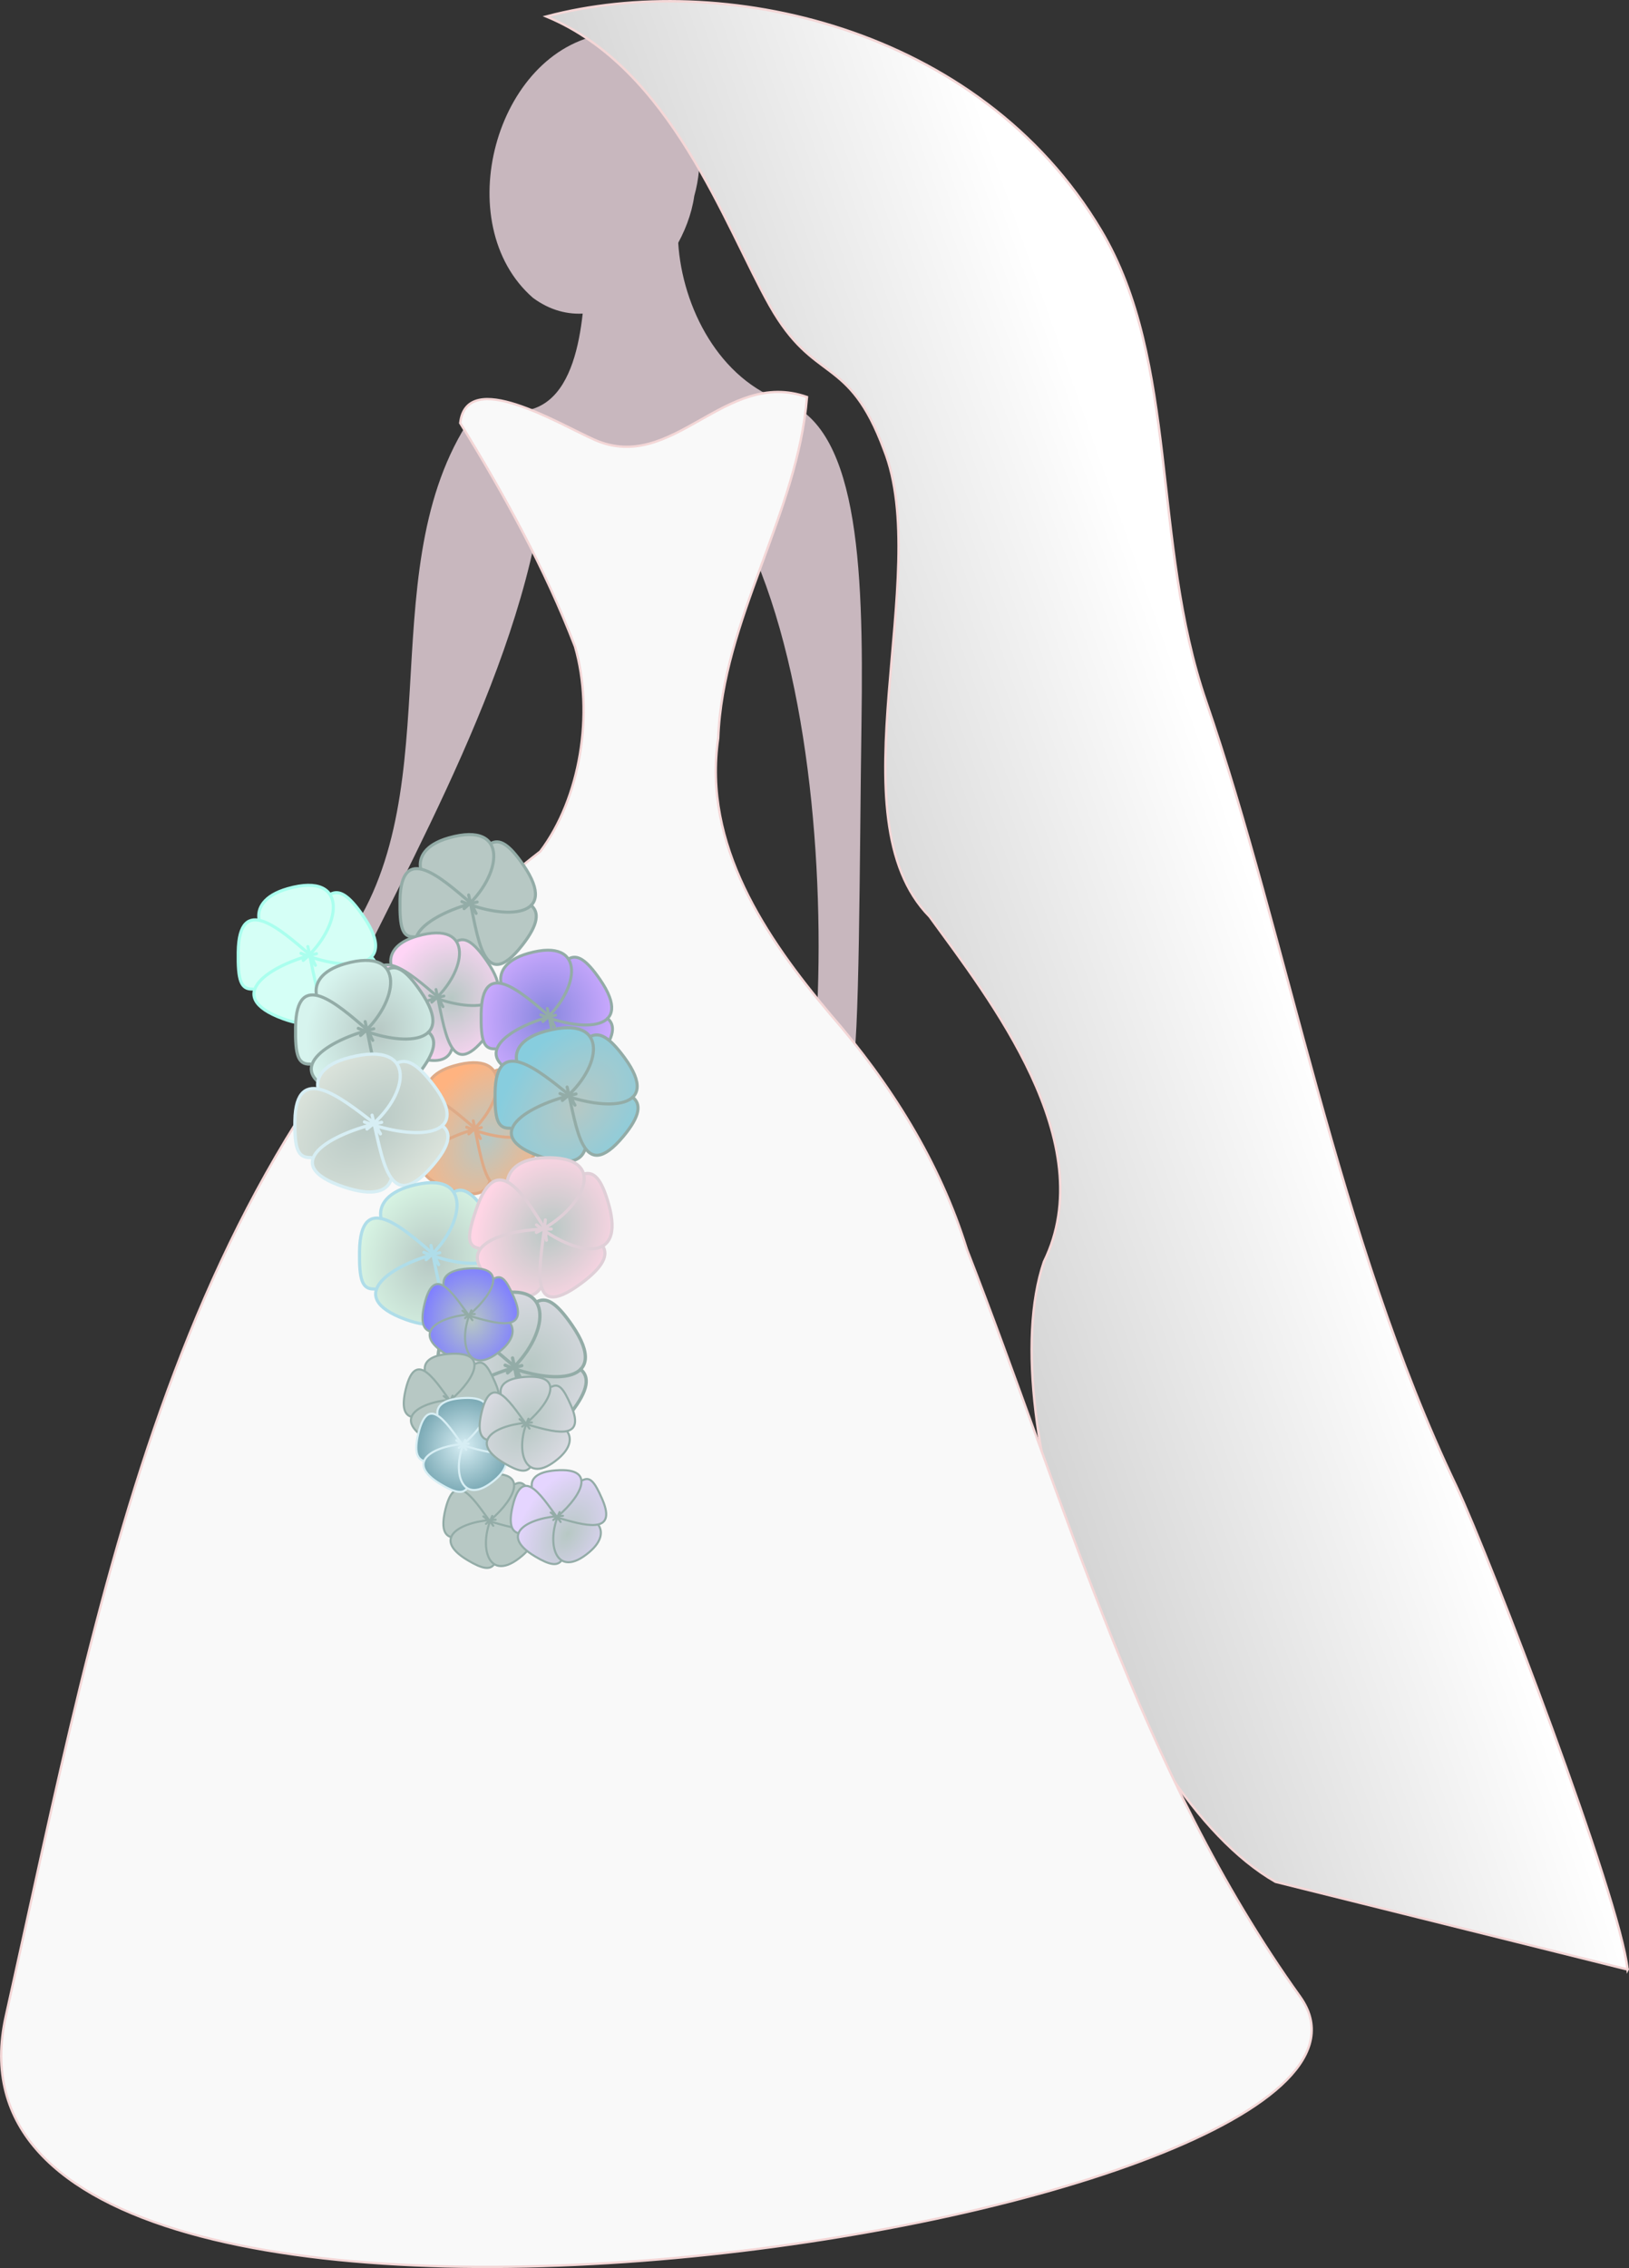 <?xml version="1.0" encoding="UTF-8"?>
<svg version="1.1" viewBox="0 0 764.46 1063.9" xmlns="http://www.w3.org/2000/svg" xmlns:xlink="http://www.w3.org/1999/xlink"><rect x="0" y="0" width="764.46" height="1063.9" fill="#333333" stroke="none"/><defs><linearGradient id="n"><stop stop-color="#b7c8c4" offset="0"/><stop stop-color="#dbdbe3" offset="1"/></linearGradient><linearGradient id="a" x1="373.97" x2="553.46" y1="421.2" y2="362.45" gradientTransform="matrix(1.171,0,0,1.088,983.17,58.81)" gradientUnits="userSpaceOnUse"><stop stop-color="#ccc" offset="0"/><stop stop-color="#fff" offset="1"/></linearGradient><linearGradient id="b" x1="45.535" x2="-61.9" y1="675.54" y2="352.49" gradientTransform="translate(488.5 145.08)" gradientUnits="userSpaceOnUse"><stop stop-color="#c8b7c4" offset="0"/><stop stop-color="#d5d5ff" offset="1"/></linearGradient><radialGradient id="c" cx="251.84" cy="414.13" r="27.912" gradientTransform="matrix(.41 -1.133 1.03 .373 730.09 653.21)" gradientUnits="userSpaceOnUse"><stop stop-color="#b7c8c4" offset="0"/><stop stop-color="#ffd5f6" offset="1"/></radialGradient><radialGradient id="d" cx="220.49" cy="428.06" r="30.239" gradientTransform="matrix(.505 -1.127 1 .448 686.36 594.34)" gradientUnits="userSpaceOnUse"><stop stop-color="#b7c8c4" offset="0"/><stop stop-color="#d7f4ee" offset="1"/></radialGradient><radialGradient id="e" cx="296.88" cy="419.49" r="28.755" gradientTransform="matrix(.417 -1.179 1.033 .365 747.49 727.32)" gradientUnits="userSpaceOnUse"><stop stop-color="#8787de" offset="0"/><stop stop-color="#caf" offset="1"/></radialGradient><radialGradient id="f" cx="267.26" cy="474.32" r="28.718" gradientTransform="matrix(.852 -1.281 .912 .607 616.45 642.93)" gradientUnits="userSpaceOnUse"><stop stop-color="#b7c8c4" offset="0"/><stop stop-color="#ffb380" offset="1"/></radialGradient><radialGradient id="g" cx="305.07" cy="460.21" r="31.264" gradientTransform="matrix(.955 -1.195 .803 .641 657.78 642.28)" gradientUnits="userSpaceOnUse"><stop stop-color="#b7c8c4" offset="0"/><stop stop-color="#87cdde" offset="1"/></radialGradient><radialGradient id="h" cx="215.66" cy="471.17" r="33.466" gradientTransform="matrix(1.263 -1.035 .627 .765 654.65 443.6)" gradientUnits="userSpaceOnUse"><stop stop-color="#b7c8c4" offset="0"/><stop stop-color="#dbe3db" offset="1"/></radialGradient><radialGradient id="i" cx="242.88" cy="526.06" r="31.002" gradientTransform="matrix(.422 -1.201 1.034 .363 603.87 745.88)" gradientUnits="userSpaceOnUse"><stop stop-color="#b7c8c4" offset="0"/><stop stop-color="#d7f4e3" offset="1"/></radialGradient><radialGradient id="j" cx="293.62" cy="513.15" r="31.18" gradientTransform="matrix(.612 -1.115 .939 .515 644.47 694.11)" gradientUnits="userSpaceOnUse"><stop stop-color="#b7c8c4" offset="0"/><stop stop-color="#ffd5e5" offset="1"/></radialGradient><radialGradient id="k" cx="285.17" cy="571.33" r="32.512" gradientTransform="matrix(.47 -1.093 1.007 .432 587.43 759.52)" gradientUnits="userSpaceOnUse" xlink:href="#n"/><radialGradient id="l" cx="291.94" cy="554.04" r="20.541" gradientTransform="matrix(.899 -1.475 .936 .571 533.56 887.8)" gradientUnits="userSpaceOnUse"><stop stop-color="#b7c8c4" offset="0"/><stop stop-color="#e5d5ff" offset="1"/></radialGradient><radialGradient id="m" cx="391.91" cy="554.23" r="20.541" gradientTransform="matrix(-.025 -1.226 1.096 -.022 671.69 1166.2)" gradientUnits="userSpaceOnUse"><stop stop-color="#b7c8c4" offset="0"/><stop stop-color="#8080ff" offset="1"/></radialGradient><radialGradient id="o" cx="261.86" cy="606.73" r="20.884" gradientTransform="matrix(1.122,-1.803,1.733,1.079,-79.5,549.54)" gradientUnits="userSpaceOnUse"><stop stop-color="#d7eef4" offset="0"/><stop stop-color="#216778" offset="1"/></radialGradient><radialGradient id="z" cx="338.37" cy="552.69" r="20.541" gradientTransform="matrix(1.013 -1.378 .883 .649 464.74 829.12)" gradientUnits="userSpaceOnUse" xlink:href="#n"/></defs><g transform="translate(-1971.4 -8.516)"><path d="m444.56 147.91-51.3 0.486c-20.669 28.606-51.223 22.677-77.817 30.544-13.072 0-23.602 10.529-23.602 23.602 0 0-30.865 161.68-16.651 240.91 8.423 46.95 58.876 130.42 58.876 130.42 0 13.072 5.562 24.844 18.634 24.844l10.737-7.451s-44.288-96.981-48.96-149.07c-2.403-26.798 11.138-79.945 11.138-79.945l11.208 94.293s-99.528 316.13-48.821 421.61l126.8 75.063 139.59-86.24-42.395-411.13 8.585-135.83 34.259 112.13 47.452 228.13c11.181-1.867 19.645-11.528 19.645-23.255 20.576-52.63-33.781-160.34-25.144-227.89-0.697-76.942-16.664-149.17-46.647-206.59 0-13.072-10.53-23.602-23.602-23.602-28.193-8.607-62.643-4.715-81.982-31.03z" fill="#d5d5ff"/><path d="m344 484.55c-31.766 194.44-26.026 395.38-24.838 589.82 46.337 7.034 34.306 20.596 77.108 15.061 0.983-40.941-1.425-110.57-3.64-151.52l18.802-123.39 13.336-217.55 16.938 212.97 16.73 251.29c25.301 1.564 51.018 3.193 75.596 3.193l-21.113-560.35c-57.391 14.263-98.51 17.221-168.92-19.526z" fill="url(#b)"/><path d="m415.68 476.66c15.92-60.03-15.392-110.41-32.228-180.27l10.492-24.114-27.965-79.901c34.707-9.42 3.566-69.652 45.037-59.117l38.39 21.052 20.049 52.524-18.297 68.246 13.865 30.179c-27.986 102.93-17.704 124.23-14.849 183.98l-34.493-12.579z" fill="#fff"/><path d="m478.08 89.361c2.239 41.112-19.815 75.533-49.26 76.882-29.445 1.348-55.13-30.887-57.37-71.999-2.239-41.112 19.815-75.533 49.26-76.882s55.13 30.887 57.37 71.999z" fill="#c8b7be" stroke-width="2.553"/><path d="m458.32 216.6c-13.652-5.334-38.557-21.697-42.008-17.287l-40.437 16.68c5.385-7.802 11.175-15.379 14.504-24.324-9.277-6.281-10.57-13.893-14.615-21.047 13.509 2.441 26.555 6.624 40.302 11.452 16.348-1.76 21.947-12.504 40.437-16.32-2.59 8.276-2.954 15.26-14.145 24.234 8.456 7.198 10.73 17.694 15.961 26.612z" fill="#8c97dc"/><g stroke-width=".838"><path d="m423.64 210.6c0 3.225-2.614 5.839-5.839 5.839s-5.839-2.614-5.839-5.839c0-3.225 2.614-5.839 5.839-5.839s5.839 2.614 5.839 5.839z"/><path d="m423.64 235c0 3.225-2.614 5.839-5.839 5.839s-5.839-2.614-5.839-5.839c0-3.225 2.614-5.839 5.839-5.839s5.839 2.614 5.839 5.839z"/><path d="m423.64 259.39c0 3.225-2.614 5.839-5.839 5.839s-5.839-2.614-5.839-5.839c0-3.225 2.614-5.839 5.839-5.839s5.839 2.614 5.839 5.839z"/><path d="m423.64 283.78c0 3.225-2.614 5.839-5.839 5.839s-5.839-2.614-5.839-5.839c0-3.225 2.614-5.839 5.839-5.839s5.839 2.614 5.839 5.839z"/><path d="m423.64 308.18c0 3.225-2.614 5.839-5.839 5.839s-5.839-2.614-5.839-5.839c0-3.225 2.614-5.839 5.839-5.839s5.839 2.614 5.839 5.839z"/><path d="m423.64 332.58c0 3.225-2.614 5.839-5.839 5.839s-5.839-2.614-5.839-5.839c0-3.225 2.614-5.839 5.839-5.839s5.839 2.614 5.839 5.839z"/></g></g><g transform="translate(-1048.2 -53.969)"><path d="m1413.7 241.47c37.003 10.059 39.88 76.204 38.786 151.24-0.943 64.682-0.847 152.69-4.47 163.57-1.992 5.984 7.107 9.1-5.515 5.75-11.124-2.952-7.837-7.557-12.03-15.409 5.564-69.104-0.445-165.42-27.574-230.36l-100.98-23.133c-13.87 86.931-70.659 180.45-101.79 249.17 3.31-54.957-29.707-6.637 6.578-42.161 54.626-68.856 15.324-174.62 60.313-246.9l17.874-6.784c35.491 5.724 37.099-43.214 38.227-66.482l43.214-14.959c0.959 30.111 17.456 64.682 47.369 76.455z" fill="#c8b7be"/><path d="m1374 145.91c-4.802 33.898-43.545 71.446-75.669 47.783-39.654-34.539-17.787-115.71 33.423-123.73 37.43-2.473 51.038 45.252 42.246 75.949z" fill="#c8b7be"/><path d="m1812 977.79c-3.547-33.794-64.09-191.95-80.364-226.71-55.357-115.71-79.626-258.44-117.46-368.19-25.66-74.446-12.582-159.34-49.271-220.89-57.462-96.393-178.69-121.89-260.3-100.3 58.71 24.288 83.801 98.417 104.89 135.68 21.009 37.118 36.813 22.543 53.546 67.501 23.354 58.722-24.38 172.49 21.384 219.01 28.133 38.682 81.134 106.01 53.666 161.93-25.024 73.46 35.392 248.8 108.68 290.83l165.23 41.136z" fill="url(#a)" stroke="#f4d7d7" stroke-width="1.133"/><path d="m1658.3 990.5c75.397 105.2-654.14 218.6-607.38 9.149s80.952-414.61 250.82-546.3c18.772-24.881 25.362-64.693 16.292-96.118-14.136-36.68-33.316-71.483-53.874-104.83 3.05-26.116 46.371 0.49 63.071 7.861 36.772 16.231 61.09-33.656 99.69-20.064-4.465 55.016-39.609 104.27-41.673 160.04-7.304 49.806 22.181 93.426 52.665 129.58 28.218 32.404 51.266 69.021 64.059 110.23 46.502 119.04 80.933 245.25 156.33 350.45z" fill="#f9f9f9" stroke="#f4d7d7" stroke-width="1.096"/><path d="m1190.5 504.46c17.888-15.209 22.15-42.009-7.283-33.653-11.58 3.288-14.233 9.509-13.476 14.222m26.487 21.707c-0.897-1.449-1.714-4.211-3.014-5.319-13.481-11.487-32.804-28.905-33.232-0.872-0.203 13.307 1.229 17.555 6.808 17.351m29.93-16.592c-21.756 5.174-44.73 19.939-15.635 30.53 12.253 4.46 17.887 1.777 19.57-3.338m-7.983-30.539c4.339 18.883 6.619 48.056 25.494 23.898 7.811-9.998 8.158-15.749 4.158-19.002m-32.894-1.733c20.649 8.622 46.815 8.125 29.25-17.404-6.888-10.011-11.32-12.629-15.61-10.16" fill="#d5fff6" stroke="#afe" stroke-linecap="round" stroke-linejoin="round" stroke-width="1.444"/><g stroke="#93aca7" stroke-linecap="round" stroke-linejoin="round"><path d="m1266 480.17c17.638-14.997 21.841-41.422-7.181-33.183-11.419 3.242-14.035 9.376-13.288 14.024m26.117 21.404c-0.884-1.429-1.69-4.152-2.972-5.245-13.292-11.326-32.345-28.501-32.768-0.86-0.201 13.121 1.212 17.309 6.713 17.108m29.512-16.361c-21.452 5.102-44.105 19.66-15.417 30.103 12.082 4.398 17.637 1.753 19.297-3.291m-7.871-30.112c4.279 18.619 6.526 47.385 25.138 23.564 7.702-9.858 8.044-15.529 4.1-18.737m-32.435-1.709c20.361 8.502 46.161 8.011 28.842-17.161-6.792-9.871-11.162-12.452-15.392-10.018" fill="#b7c8c4" stroke-width="1.424"/><path d="m1250.8 524.08c16.505-14.033 20.437-38.759-6.72-31.05-10.685 3.033-13.132 8.773-12.434 13.122m24.438 20.028c-0.828-1.337-1.582-3.886-2.781-4.908-12.438-10.598-30.266-26.669-30.661-0.805-0.188 12.278 1.134 16.197 6.282 16.009m27.614-15.309c-20.073 4.774-41.27 18.397-14.426 28.168 11.305 4.115 16.504 1.64 18.056-3.079m-7.365-28.177c4.004 17.422 6.106 44.339 23.522 22.05 7.207-9.224 7.527-14.53 3.836-17.532m-30.35-1.599c19.052 7.955 43.194 7.497 26.988-16.058-6.355-9.237-10.444-11.652-14.402-9.374" fill="url(#c)" stroke-width="1.332"/><path d="m1217.4 539.66c17.88-15.202 22.14-41.99-7.28-33.638-11.575 3.286-14.227 9.505-13.47 14.216m26.475 21.698c-0.896-1.449-1.713-4.21-3.013-5.317-13.475-11.482-32.789-28.892-33.217-0.872-0.203 13.301 1.229 17.547 6.805 17.343m29.916-16.585c-21.746 5.172-44.71 19.93-15.628 30.516 12.248 4.458 17.879 1.777 19.561-3.336m-7.979-30.525c4.337 18.875 6.615 48.035 25.483 23.888 7.808-9.993 8.154-15.742 4.156-18.994m-32.879-1.732c20.64 8.618 46.794 8.121 29.237-17.396-6.885-10.007-11.315-12.623-15.603-10.155" fill="url(#d)" stroke-width="1.443"/><path d="m1303 533.15c17.003-14.456 21.054-39.93-6.923-31.988-11.007 3.125-13.529 9.038-12.809 13.519m25.176 20.633c-0.853-1.378-1.629-4.003-2.865-5.056-12.814-10.918-31.18-27.475-31.587-0.829-0.193 12.649 1.168 16.686 6.471 16.492m28.448-15.771c-20.679 4.918-42.516 18.952-14.861 29.019 11.647 4.239 17.002 1.69 18.602-3.172m-7.588-29.028c4.125 17.948 6.291 45.678 24.232 22.716 7.425-9.503 7.754-14.969 3.952-18.062m-31.266-1.647c19.627 8.195 44.498 7.723 27.803-16.542-6.547-9.516-10.76-12.004-14.837-9.657" fill="url(#e)" stroke-width="1.372"/></g><g stroke-linecap="round" stroke-linejoin="round"><path d="m1268.2 585.85c16.981-14.437 21.026-39.878-6.914-31.946-10.993 3.121-13.511 9.027-12.793 13.501m25.143 20.606c-0.851-1.376-1.627-3.998-2.861-5.05-12.797-10.904-31.14-27.439-31.546-0.828-0.193 12.632 1.167 16.664 6.463 16.47m28.411-15.751c-20.652 4.912-42.461 18.928-14.842 28.981 11.631 4.234 16.98 1.687 18.577-3.168m-7.578-28.99c4.119 17.925 6.283 45.618 24.201 22.686 7.415-9.49 7.744-14.95 3.947-18.038m-31.225-1.645c19.602 8.184 44.44 7.713 27.767-16.521-6.538-9.503-10.745-11.988-14.818-9.645" fill="url(#f)" stroke="#deaa87" stroke-width="1.371"/><path d="m1312.1 570.15c18.499-14.724 22.907-40.67-7.532-32.58-11.976 3.183-14.719 9.206-13.936 13.769m27.392 21.015c-0.927-1.403-1.773-4.077-3.117-5.15-13.941-11.121-33.924-27.984-34.367-0.844-0.21 12.883 1.271 16.995 7.04 16.798m30.952-16.063c-22.499 5.009-46.257 19.303-16.169 29.556 12.671 4.318 18.498 1.721 20.238-3.231m-8.255-29.565c4.487 18.281 6.845 46.524 26.365 23.136 8.078-9.679 8.436-15.247 4.3-18.396m-34.017-1.678c21.354 8.347 48.414 7.866 30.249-16.849-7.123-9.692-11.706-12.226-16.143-9.836" fill="url(#g)" stroke="#93aca7" stroke-width="1.445"/><path d="m1220.4 583.54c19.81-15.169 24.53-41.898-8.066-33.564-12.825 3.279-15.762 9.484-14.924 14.185m29.333 21.65c-0.993-1.446-1.898-4.2-3.338-5.305-14.929-11.457-36.328-28.829-36.802-0.87-0.225 13.272 1.36 17.508 7.54 17.305m33.145-16.549c-24.093 5.161-49.535 19.886-17.315 30.449 13.569 4.448 19.809 1.773 21.673-3.329m-8.84-30.458c4.806 18.833 7.33 47.93 28.233 23.835 8.651-9.971 9.034-15.707 4.604-18.952m-36.428-1.728c22.868 8.599 51.845 8.104 32.393-17.358-7.628-9.985-12.536-12.596-17.287-10.133" fill="url(#h)" stroke="#d7eef4" stroke-width="1.517"/><path d="m1248.2 644.81c18.331-15.586 22.699-43.049-7.464-34.486-11.867 3.369-14.586 9.744-13.81 14.575m27.143 22.245c-0.919-1.485-1.756-4.316-3.089-5.451-13.815-11.771-33.616-29.621-34.055-0.894-0.208 13.637 1.259 17.989 6.977 17.78m30.671-17.003c-22.294 5.303-45.837 20.433-16.022 31.286 12.556 4.571 18.33 1.821 20.055-3.42m-8.18-31.295c4.447 19.351 6.782 49.246 26.125 24.49 8.005-10.245 8.36-16.139 4.261-19.473m-33.709-1.776c21.161 8.835 47.974 8.326 29.975-17.835-7.059-10.259-11.6-12.942-15.996-10.412" fill="url(#i)" stroke="#afdde9" stroke-width="1.48"/><path d="m1299.9 632.05c22.154-10.595 35.022-36.005 4.027-35.031-12.195 0.383-16.779 5.87-17.595 10.712m18.322 27.983c-0.386-1.653-0.267-4.582-1.152-5.998-9.181-14.675-22.029-36.652-31.62-9.077-4.553 13.09-4.569 17.638 0.855 18.816m34.168-8.984c-22.581-0.27-49.473 8.63-25.008 26.28 10.303 7.434 16.591 6.178 19.882 1.543m2.336-32.129c-2.017 19.719-9.382 49.089 16.651 29.901 10.773-7.941 12.989-13.534 10.214-17.736m-31.013-9.844c17.002 13.619 42.286 19.597 33.782-9.953-3.335-11.588-6.732-15.269-11.66-13.892" fill="url(#j)" stroke="#dfcfd7" stroke-width="1.464"/></g><g stroke="#93aca7" stroke-linecap="round" stroke-linejoin="round"><path d="m1286.4 697.93c19.224-16.345 23.804-45.146-7.827-36.166-12.445 3.533-15.296 10.219-14.483 15.285m28.465 23.328c-0.964-1.558-1.842-4.526-3.24-5.717-14.487-12.345-35.254-31.064-35.714-0.937-0.218 14.301 1.321 18.866 7.316 18.646m32.165-17.832c-23.38 5.561-48.07 21.428-16.803 32.81 13.168 4.793 19.223 1.91 21.032-3.587m-8.579-32.82c4.663 20.293 7.113 51.645 27.398 25.683 8.395-10.744 8.767-16.925 4.468-20.421m-35.351-1.862c22.192 9.266 50.311 8.732 31.435-18.704-7.402-10.759-12.165-13.572-16.775-10.919" fill="url(#k)" stroke-width="1.552"/><g stroke-width=".98"><path d="m1279.2 765.03c-6.77 14.437-1.854 32.197 13.98 18.743 6.23-5.293 6.117-9.885 4.321-12.584m-22.481-5.953c0.962 0.643 2.245 2.119 3.361 2.438 11.565 3.301 28.412 8.621 20.78-8.822-3.623-8.28-5.704-10.501-9.094-8.804m-13.82 18.683c11.986-9.325 22.023-24.92 1.062-23.269-8.828 0.695-11.554 3.94-11.153 7.575m13.534 16.622c-8-10.446-17.626-27.831-22.485-7.586-2.011 8.378-0.605 12.029 2.783 12.913m20.814-8.194c-15.188 0.489-31.216 8.166-13.172 18.993 7.076 4.246 10.552 4.615 12.507 1.881" fill="#b7c8c4"/><path d="m1310.8 763.23c-6.77 14.437-1.854 32.197 13.98 18.743 6.23-5.293 6.117-9.885 4.321-12.584m-22.481-5.953c0.962 0.643 2.245 2.119 3.361 2.438 11.565 3.301 28.412 8.621 20.78-8.822-3.623-8.28-5.704-10.501-9.094-8.804m-13.82 18.683c11.986-9.325 22.023-24.92 1.062-23.269-8.828 0.695-11.554 3.94-11.153 7.575m13.534 16.622c-8-10.446-17.626-27.831-22.485-7.586-2.011 8.378-0.605 12.029 2.783 12.913m20.814-8.194c-15.188 0.489-31.216 8.166-13.172 18.993 7.076 4.246 10.552 4.615 12.507 1.881" fill="url(#l)"/><path d="m1269.4 668.57c-6.77 14.437-1.854 32.197 13.98 18.743 6.23-5.293 6.117-9.885 4.321-12.584m-22.481-5.953c0.962 0.643 2.245 2.119 3.361 2.438 11.565 3.301 28.412 8.621 20.78-8.822-3.623-8.28-5.704-10.501-9.094-8.804m-13.82 18.683c11.986-9.325 22.023-24.92 1.062-23.269-8.828 0.695-11.554 3.94-11.153 7.575m13.534 16.622c-8-10.446-17.626-27.831-22.485-7.586-2.011 8.378-0.605 12.029 2.783 12.913m20.814-8.194c-15.188 0.489-31.216 8.166-13.172 18.993 7.076 4.246 10.552 4.615 12.507 1.881" fill="url(#m)"/><path d="m1260.6 708.61c-6.77 14.437-1.854 32.197 13.98 18.743 6.23-5.293 6.117-9.885 4.321-12.584m-22.481-5.953c0.962 0.643 2.245 2.119 3.361 2.438 11.565 3.301 28.412 8.621 20.78-8.822-3.623-8.28-5.704-10.501-9.094-8.804m-13.82 18.683c11.986-9.325 22.023-24.92 1.062-23.269-8.828 0.695-11.554 3.94-11.153 7.575m13.534 16.622c-8-10.446-17.626-27.831-22.485-7.586-2.011 8.378-0.605 12.029 2.783 12.913m20.814-8.194c-15.188 0.489-31.216 8.166-13.172 18.993 7.076 4.246 10.552 4.615 12.507 1.881" fill="#b7c8c4"/></g></g><path d="m1266.5 729.36c-6.77 14.437-1.854 32.197 13.98 18.743 6.23-5.293 6.117-9.885 4.321-12.584m-22.481-5.953c0.962 0.643 2.245 2.119 3.361 2.438 11.565 3.301 28.412 8.621 20.78-8.822-3.623-8.28-5.704-10.501-9.094-8.804m-13.82 18.683c11.986-9.325 22.023-24.92 1.062-23.269-8.828 0.695-11.554 3.94-11.153 7.575m13.534 16.622c-8-10.446-17.626-27.831-22.485-7.586-2.011 8.378-0.605 12.029 2.783 12.913m20.814-8.194c-15.188 0.489-31.216 8.166-13.172 18.993 7.076 4.246 10.552 4.615 12.507 1.881" fill="url(#o)" stroke="#d7eef4" stroke-linecap="round" stroke-linejoin="round" stroke-width=".98"/><path d="m1296.2 719.42c-6.77 14.437-1.854 32.197 13.98 18.743 6.23-5.293 6.117-9.885 4.321-12.584m-22.481-5.953c0.962 0.643 2.245 2.119 3.361 2.438 11.565 3.301 28.412 8.621 20.78-8.822-3.623-8.28-5.704-10.501-9.094-8.804m-13.82 18.683c11.986-9.325 22.023-24.92 1.062-23.269-8.828 0.695-11.554 3.94-11.153 7.575m13.534 16.622c-8-10.446-17.626-27.831-22.485-7.586-2.011 8.378-0.605 12.029 2.783 12.913m20.814-8.194c-15.188 0.489-31.216 8.166-13.172 18.993 7.076 4.246 10.552 4.615 12.507 1.881" fill="url(#z)" stroke="#93aca7" stroke-linecap="round" stroke-linejoin="round" stroke-width=".98"/></g></svg>
